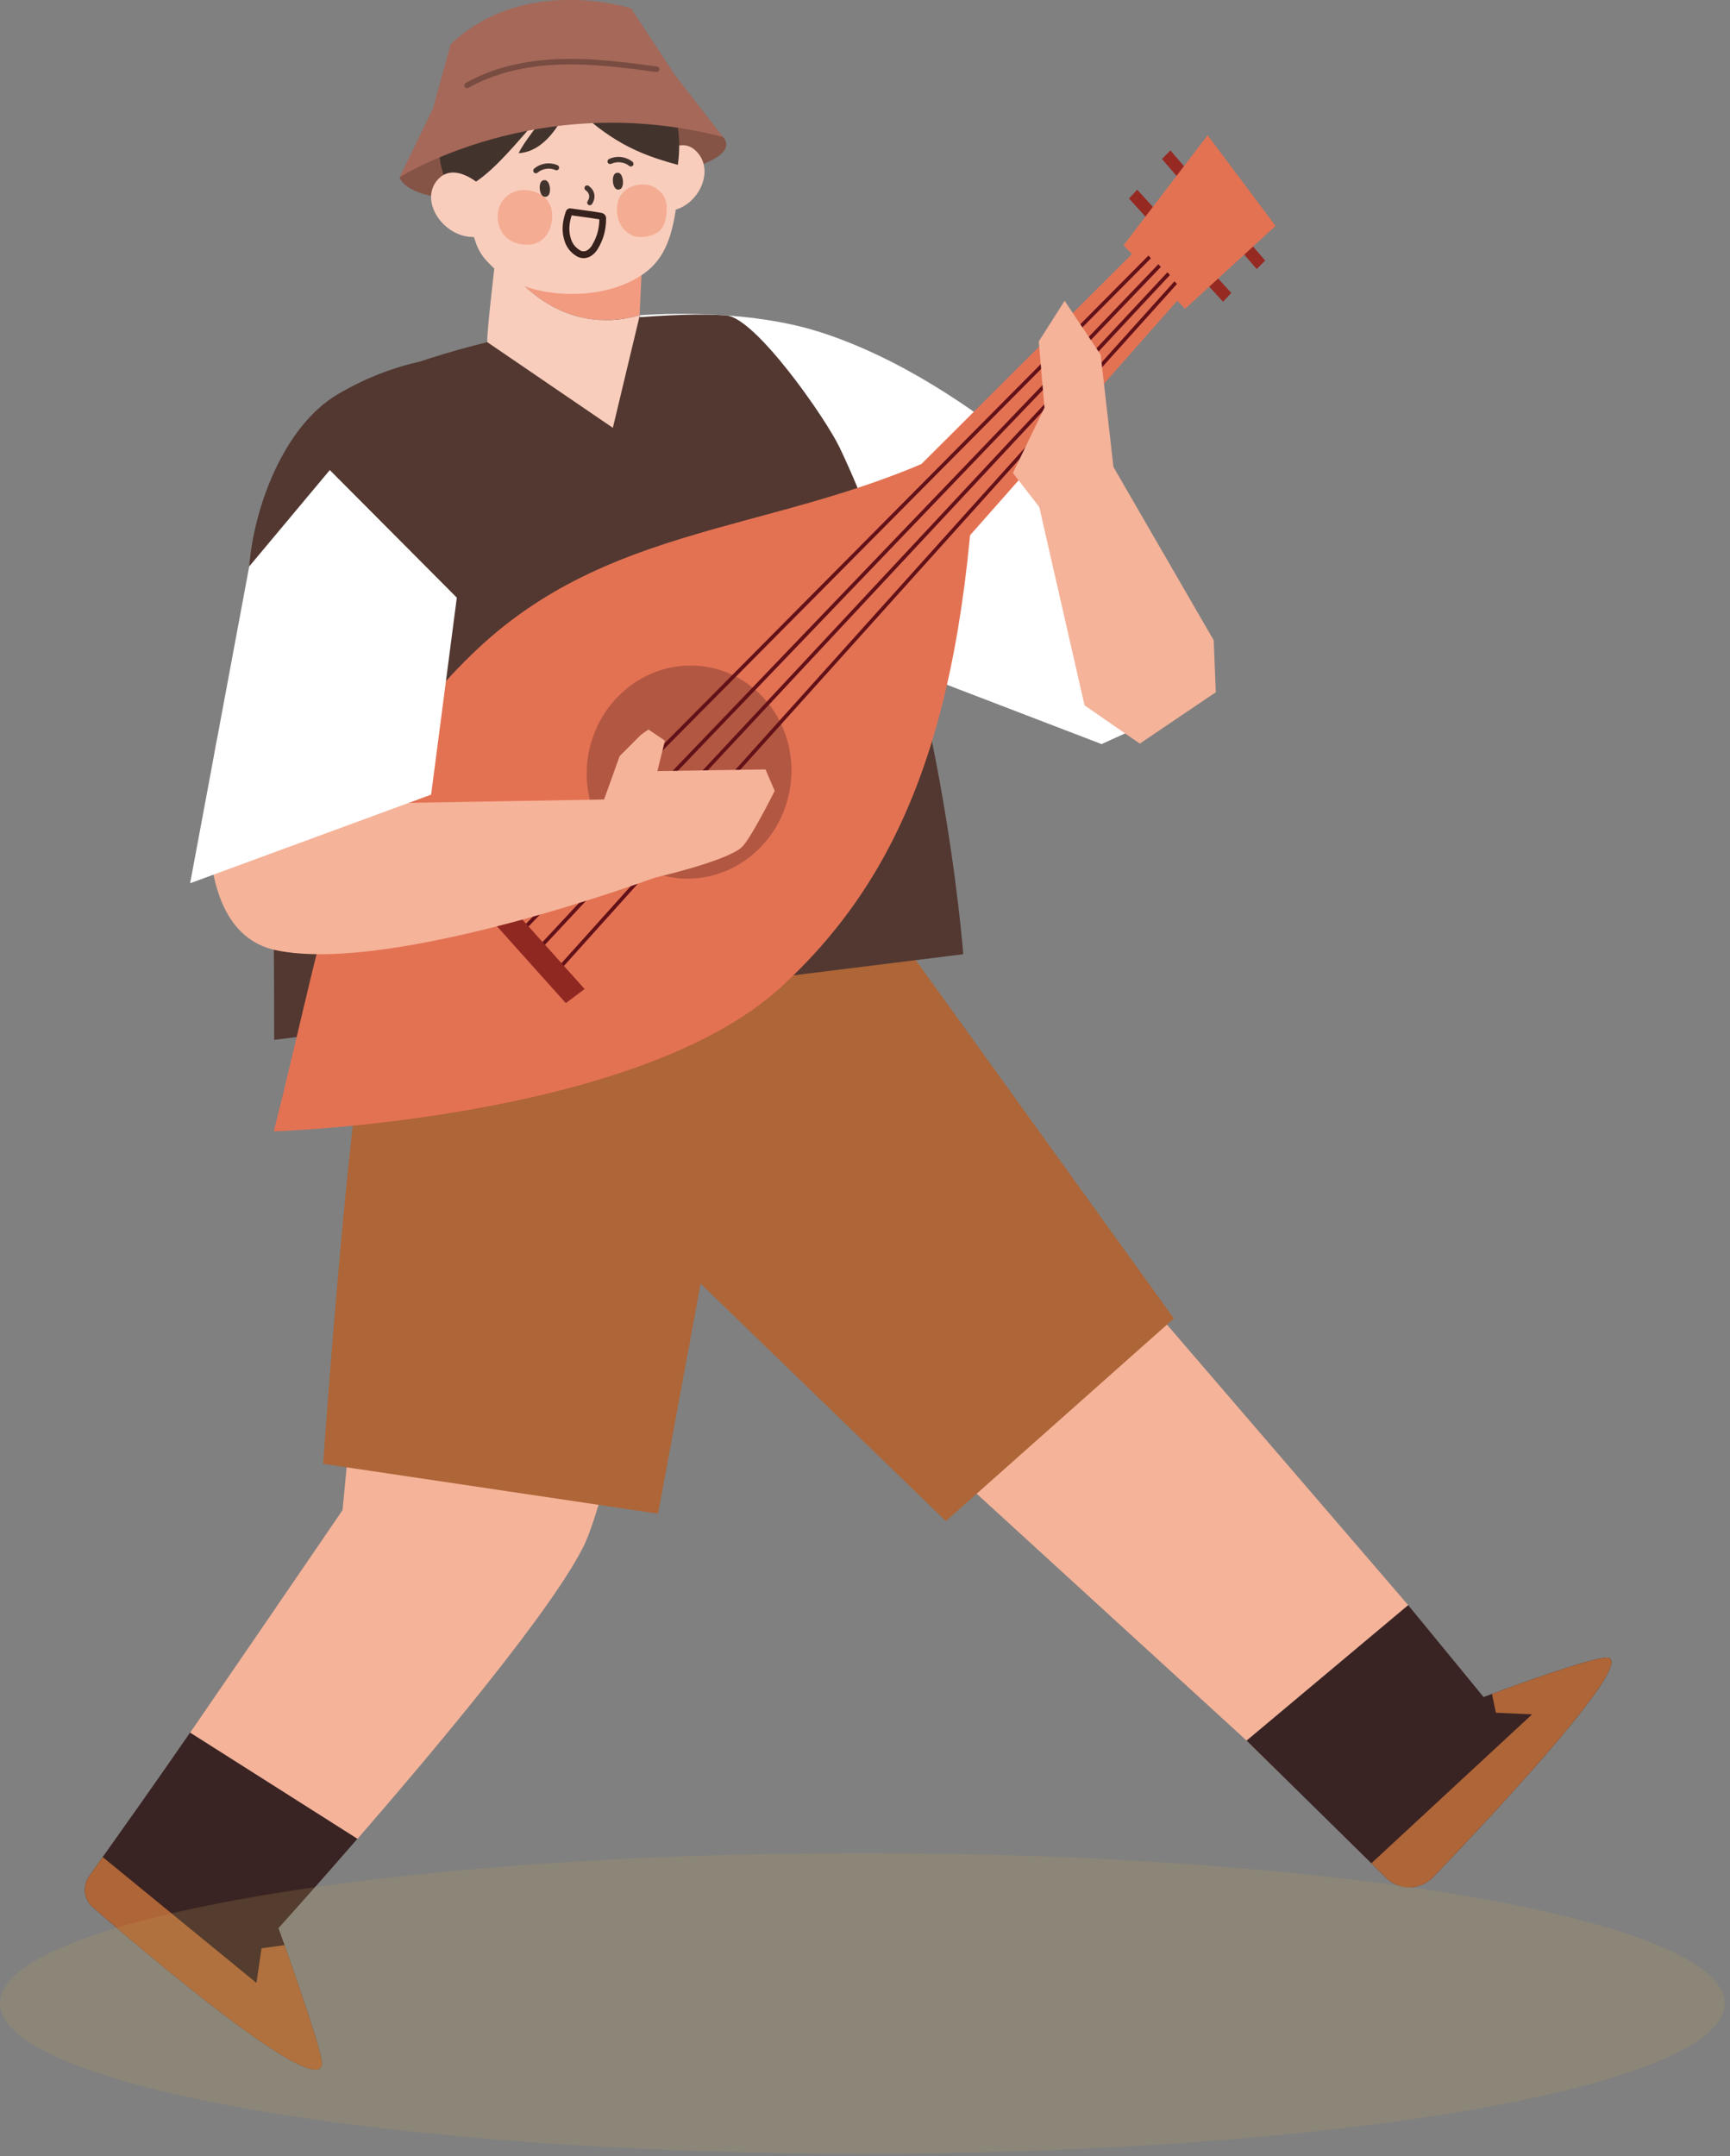 <svg width="313" height="390" viewBox="0 0 313 390" fill="none" xmlns="http://www.w3.org/2000/svg">
<rect x="0" y="0" width="313" height="390" fill="#808080" stroke="none"/>
<g clip-path="url(#clip0_2001_25211)">
<path d="M115.72 57.03C115.72 57.03 133.77 55.46 148.17 60.01C177.23 69.2 202.76 97.53 202.76 97.53L219.96 125.21L199.3 134.6L137.76 110.99L115.7 57.03H115.72Z" fill="white"/>
<path d="M51.48 351.84C53.67 358.05 58.43 371.73 58.26 373.37C57.63 379.84 26.48 353.41 16.82 345.04C15.17 343.61 14.87 341.18 16.12 339.4C16.8 338.43 17.63 337.26 18.58 335.92C22.46 330.45 28.33 322.21 34.4 313.39L64.68 332.6C56.48 342.04 50.38 348.78 50.38 348.78C50.38 348.78 50.81 349.98 51.48 351.84Z" fill="#3A2323"/>
<path d="M105.8 279.24C110.91 268.55 125.39 201.2 125.39 201.2L77.93 164.62L68.88 200.43L61.98 273.15C61.98 273.15 47.48 294.41 34.41 313.41L64.69 332.62C79.24 315.86 100.4 290.58 105.81 279.25L105.8 279.24Z" fill="#F5B399"/>
<path d="M58.26 373.37C57.63 379.84 26.48 353.41 16.82 345.04C15.17 343.61 14.87 341.18 16.12 339.4C16.8 338.43 17.63 337.26 18.58 335.92L46.4 358.69L47.31 352.43L51.48 351.85C53.67 358.06 58.43 371.74 58.26 373.38V373.37Z" fill="#AE6537"/>
<path d="M160.87 181.16L120.92 219.2L225.55 314.86L254.78 290.36L160.87 181.16Z" fill="#F5B399"/>
<path d="M259.26 339.57C256.96 341.97 253.16 342.02 250.79 339.68L248.11 337.05L225.55 314.86L254.78 290.36L268.42 306.98C268.42 306.98 268.98 306.77 269.93 306.42C274.34 304.78 287.09 300.13 290.48 299.86C297.27 299.3 270.01 328.37 259.27 339.58L259.26 339.57Z" fill="#3A2323"/>
<path d="M250.79 339.68L248.11 337.05L277.19 310.11L270.65 309.82L269.93 306.42C274.34 304.78 287.09 300.13 290.48 299.86C297.27 299.3 270.01 328.37 259.27 339.58C256.97 341.98 253.17 342.03 250.8 339.69L250.79 339.68Z" fill="#AE6537"/>
<path d="M121.06 143.22L74.32 155.99C74.32 155.99 67.12 181.75 65.61 190.53C62.35 209.54 58.46 264.79 58.46 264.79L119.06 273.81L133.97 193.28L121.06 143.23V143.22Z" fill="#AE6537"/>
<path d="M134.73 126.33L99.73 149.64L104.81 195.46L118.62 224.31L171.13 275.15L212.38 238.5L159.65 165.3L152.33 129.26L134.73 126.33Z" fill="#AE6537"/>
<path d="M79.94 64.85C79.94 64.85 71.66 65.14 61.17 71.28C51.25 77.09 45.9 91.98 45.09 102.46C43.4 124.16 56.71 145.78 56.71 145.78L65.55 126.11L82.45 90.42L79.94 64.85Z" fill="#523831"/>
<path d="M96.88 59.87C86.84 62.07 68.95 66.17 58.3 73.81C54.87 76.27 46.71 99.89 48.1 117.47C49.7 137.67 49.6 188.1 49.6 188.1L174.28 172.61C174.28 172.61 170.28 119.38 151.89 80.92C149.36 75.64 136.73 57.5 131.42 57.07C123.17 56.4 105.88 57.91 96.88 59.88V59.87Z" fill="#523831"/>
<path d="M72.29 32.08C72.29 32.08 73.11 36.47 87.4 36.15C101.69 35.83 136.34 31.09 130.82 24.8C125.3 18.51 107.58 15.86 107.58 15.86L86.63 21.91L72.29 32.08Z" fill="#855447"/>
<path d="M90.99 47.62C90.04 47.74 89.52 47.82 89.52 47.82C89.52 47.82 88.05 60.21 88.16 61.89L110.88 77.39L115.58 57.75L115.73 57.04C101.6 60.93 93.76 50.7 91 47.63L90.99 47.62Z" fill="#F9CDBC"/>
<path d="M90.99 47.62C93.75 50.69 101.59 60.92 115.72 57.03L116.19 46.92C104.36 46.2 94.58 47.18 90.99 47.62Z" fill="#F29B80"/>
<path d="M118.63 29.22C118.63 29.22 122.96 23.78 126.27 27.68C129.73 31.75 125.15 39.22 119.23 38.07L118.63 29.22Z" fill="#F9CDBC"/>
<path d="M116.15 49.73C119.64 47.39 121.04 44.1 121.88 40.1C123.16 34.04 122.72 27.31 122.72 27.31C122.72 27.31 122.7 25.77 122.47 25.02C120.66 19.27 116.31 14.3 110.78 12.68C106.27 11.34 101.72 10.89 97.18 12.19C93.73 13.18 90.98 15.46 88.51 18C87.02 19.53 85.69 21.24 84.62 23.14C84.08 24.1 83.65 25.1 83.21 26.12C82.96 26.68 83.9 37.93 86.16 44.11C86.94 46.23 88.05 47.23 89.64 48.79C94.54 53.59 108.01 55.21 116.14 49.73H116.15Z" fill="#F9CDBC"/>
<path d="M94.86 34.35C97.93 34.53 99.96 36.31 99.91 39.09C99.86 42 98.18 44.3 95.38 44.26C91.69 44.32 89.95 41.64 90.05 38.96C90.13 36.55 91.86 34.47 94.86 34.35Z" fill="#F4AC93"/>
<path d="M120.62 37.2C120.63 39.07 120.49 40.63 119.32 41.77C118.52 42.56 116.09 43.26 114.56 42.65C112.14 41.68 111.24 39.03 111.75 36.69C112.49 33.29 116.9 32.56 118.89 34.2C119.9 35.03 120.43 35.6 120.62 37.19V37.2Z" fill="#F4AC93"/>
<path d="M110.36 8.27C105.95 7.04 98.18 6.62 95.68 8.82C92.7 8.42 89.94 9.7 87.31 11.29C82.2 14.39 77.32 24.48 80.48 32.23C83.43 39.47 94.97 23.69 96.93 22.04C97.53 21.53 98.4 20.72 98.52 20.87C97.23 22.82 94.86 25.59 93.83 27.71C98.34 27.45 101.36 22.74 103.09 18.56C110.12 25.42 115.21 27.83 122.64 29.82C124.08 19.63 119.03 10.67 110.37 8.26L110.36 8.27Z" fill="#43332D"/>
<path d="M110.89 32.88C110.95 33.48 111.21 34.38 111.95 34.29C112.68 34.2 112.76 33.26 112.7 32.66C112.64 32.06 112.38 31.16 111.65 31.25C110.92 31.34 110.84 32.28 110.9 32.88H110.89Z" fill="#43332D"/>
<path d="M97.66 34.19C97.72 34.8 97.98 35.67 98.72 35.6C99.46 35.52 99.55 34.6 99.49 34C99.43 33.4 99.17 32.51 98.43 32.59C97.69 32.67 97.6 33.59 97.66 34.2V34.19Z" fill="#43332D"/>
<path d="M106.78 37.12C106.91 37.1 107.04 37.02 107.12 36.9C107.5 36.29 107.63 35.72 107.52 35.13C107.41 34.53 107.09 34.06 106.51 33.63C106.3 33.47 106 33.52 105.84 33.73C105.68 33.94 105.73 34.24 105.94 34.4C106.32 34.68 106.51 34.95 106.58 35.31C106.65 35.66 106.56 36 106.31 36.4C106.17 36.62 106.24 36.92 106.46 37.06C106.56 37.12 106.67 37.14 106.78 37.13V37.12Z" fill="#43332D"/>
<path d="M114.21 30.11C114.32 30.09 114.43 30.04 114.51 29.94C114.68 29.74 114.65 29.44 114.44 29.27C113.26 28.31 111.55 28.11 110.18 28.77C109.94 28.89 109.84 29.17 109.96 29.41C110.07 29.65 110.36 29.74 110.6 29.63C111.63 29.14 112.96 29.29 113.84 30.01C113.95 30.1 114.08 30.13 114.21 30.11Z" fill="#43332D"/>
<path d="M97.02 31.34C97.11 31.33 97.19 31.29 97.26 31.23C98.12 30.49 99.45 30.29 100.49 30.76C100.73 30.87 101.01 30.76 101.12 30.52C101.23 30.28 101.12 30 100.88 29.89C99.49 29.27 97.79 29.52 96.64 30.51C96.44 30.68 96.42 30.98 96.59 31.18C96.7 31.31 96.86 31.36 97.02 31.34Z" fill="#43332D"/>
<path d="M87.31 33.82C87.31 33.82 82.12 28.73 78.97 32.77C75.69 36.99 81.22 44.09 87.09 42.69L87.31 33.82Z" fill="#F9CDBC"/>
<path d="M105.12 46.65C104.71 46.57 104.39 46.4 104.1 46.2C102.87 45.38 102.17 44.22 101.89 42.56C101.67 41.23 101.82 39.86 102.37 38.27C102.45 38.05 102.59 37.88 102.78 37.78C103 37.66 103.22 37.69 103.33 37.71C104 37.81 104.67 37.9 105.34 37.99C106.48 38.14 107.62 38.29 108.75 38.5C108.75 38.5 108.75 38.5 108.76 38.5C109.07 38.56 109.31 38.69 109.46 38.89C109.66 39.15 109.66 39.41 109.66 39.54C109.66 41.55 109.17 43.35 108.14 45.05C107.74 45.71 106.98 46.48 106.08 46.65C105.71 46.72 105.4 46.71 105.13 46.66L105.12 46.65ZM103.43 38.95C103.02 40.22 102.92 41.31 103.09 42.36C103.31 43.68 103.83 44.55 104.78 45.18C105.13 45.41 105.39 45.52 105.85 45.43C106.27 45.35 106.77 44.94 107.09 44.4C107.98 42.94 108.42 41.4 108.44 39.68C107.36 39.49 106.27 39.34 105.18 39.2C104.6 39.12 104.01 39.04 103.43 38.96V38.95Z" fill="#36211C"/>
<path d="M81.54 8.01L78.31 19.68L72.29 32.08C72.29 32.08 97.34 16.09 130.82 24.79L122.03 13.47L114.19 1.52C114.19 1.52 94.92 -4.72 81.54 8V8.01Z" fill="#A56859"/>
<path d="M118.99 13C118.91 13.03 118.82 13.05 118.73 13.03C112.54 12.18 106.96 11.49 101.35 11.68C94.88 11.9 89.29 13.32 84.75 15.89C84.52 16.02 84.2 15.94 84.07 15.7C83.93 15.46 84.02 15.15 84.26 15.02C88.94 12.36 94.68 10.9 101.32 10.68C107 10.49 112.63 11.18 118.87 12.04C119.14 12.08 119.34 12.33 119.3 12.61C119.27 12.79 119.15 12.94 119 13.01L118.99 13Z" fill="#794C41"/>
<path d="M176.67 79.14C144.36 96.7 112.25 92.98 86.26 117.51C61.44 140.94 59.62 165.09 49.53 204.65C49.53 204.65 115.18 202.65 141.4 178.47C162.92 158.62 174.58 131.27 176.67 79.14Z" fill="#E37253"/>
<path d="M143.19 139.56C143.1 150.2 134.73 158.88 124.5 158.94C114.27 159 106.05 150.41 106.15 139.77C106.24 129.13 114.61 120.45 124.84 120.39C135.07 120.33 143.29 128.92 143.2 139.56H143.19Z" fill="#B25742"/>
<path d="M211.76 27.21L228.9 47.13L227.37 48.68L210.23 28.76L211.76 27.21Z" fill="#962A23"/>
<path d="M205.75 34.31L222.77 52.99L221.28 54.59L204.26 35.91L205.75 34.31Z" fill="#962A23"/>
<path d="M156.44 118.4L214.63 52.55L207 43.76L146.76 103.83L156.44 118.4Z" fill="#E37253"/>
<path d="M214.41 55.86L203.27 44.38L218.49 24.46L230.78 40.87L214.41 55.86Z" fill="#E37253"/>
<path d="M91.12 164.75L90.68 164.24L207.79 46.22L208.23 46.72L91.12 164.75Z" fill="#621118"/>
<path d="M94.17 169.11L93.73 168.6L209.58 47.79L210.03 48.29L94.17 169.11Z" fill="#621118"/>
<path d="M97.65 171.92L97.21 171.42L211.22 49.249L211.67 49.749L97.65 171.92Z" fill="#621118"/>
<path d="M101.23 175.61L100.78 175.12L212.49 50.89L212.94 51.37L101.23 175.61Z" fill="#621118"/>
<path d="M88.4 159.51L85.72 162.87L102.37 181.46L105.77 178.9L88.4 159.51Z" fill="#902822"/>
<path d="M118.94 139.48L120.3 133.98L117.32 131.96L115.96 132.92L112.11 136.77L109.29 144.62L63.2 145.41L39.24 133.83C39.24 133.83 31.88 168.1 49.95 171.89C71.06 176.32 118.5 158.75 118.5 158.75C118.5 158.75 131.04 155.89 134.1 153.35C135.7 152.02 140.16 143.06 140.16 143.06L138.5 139.18L118.95 139.48H118.94Z" fill="#F5B399"/>
<path d="M199.39 80.91L187.95 91.37L196.22 127.59L206.22 134.51L219.97 125.22L219.59 115.82L199.39 80.91Z" fill="#F5B399"/>
<path d="M201.45 84.47L199.14 64.18L192.62 54.41L187.94 61.76L188.97 73.74L183.26 85.56L190.65 95.09L201.45 84.47Z" fill="#F5B399"/>
<path d="M59.67 85.03L45.09 102.46L34.4 159.77L78 143.74L82.65 108.11L59.67 85.03Z" fill="white"/>
<g style="mix-blend-mode:multiply" opacity="0.2">
<path d="M156.02 389.59C242.187 389.59 312.04 377.413 312.04 362.39C312.04 347.368 242.187 335.19 156.02 335.19C69.853 335.19 0 347.368 0 362.39C0 377.413 69.853 389.59 156.02 389.59Z" fill="#BF9E5A"/>
</g>
</g>
<defs>
<clipPath id="clip0_2001_25211">
<rect width="312.03" height="389.6" fill="white"/>
</clipPath>
</defs>
</svg>
